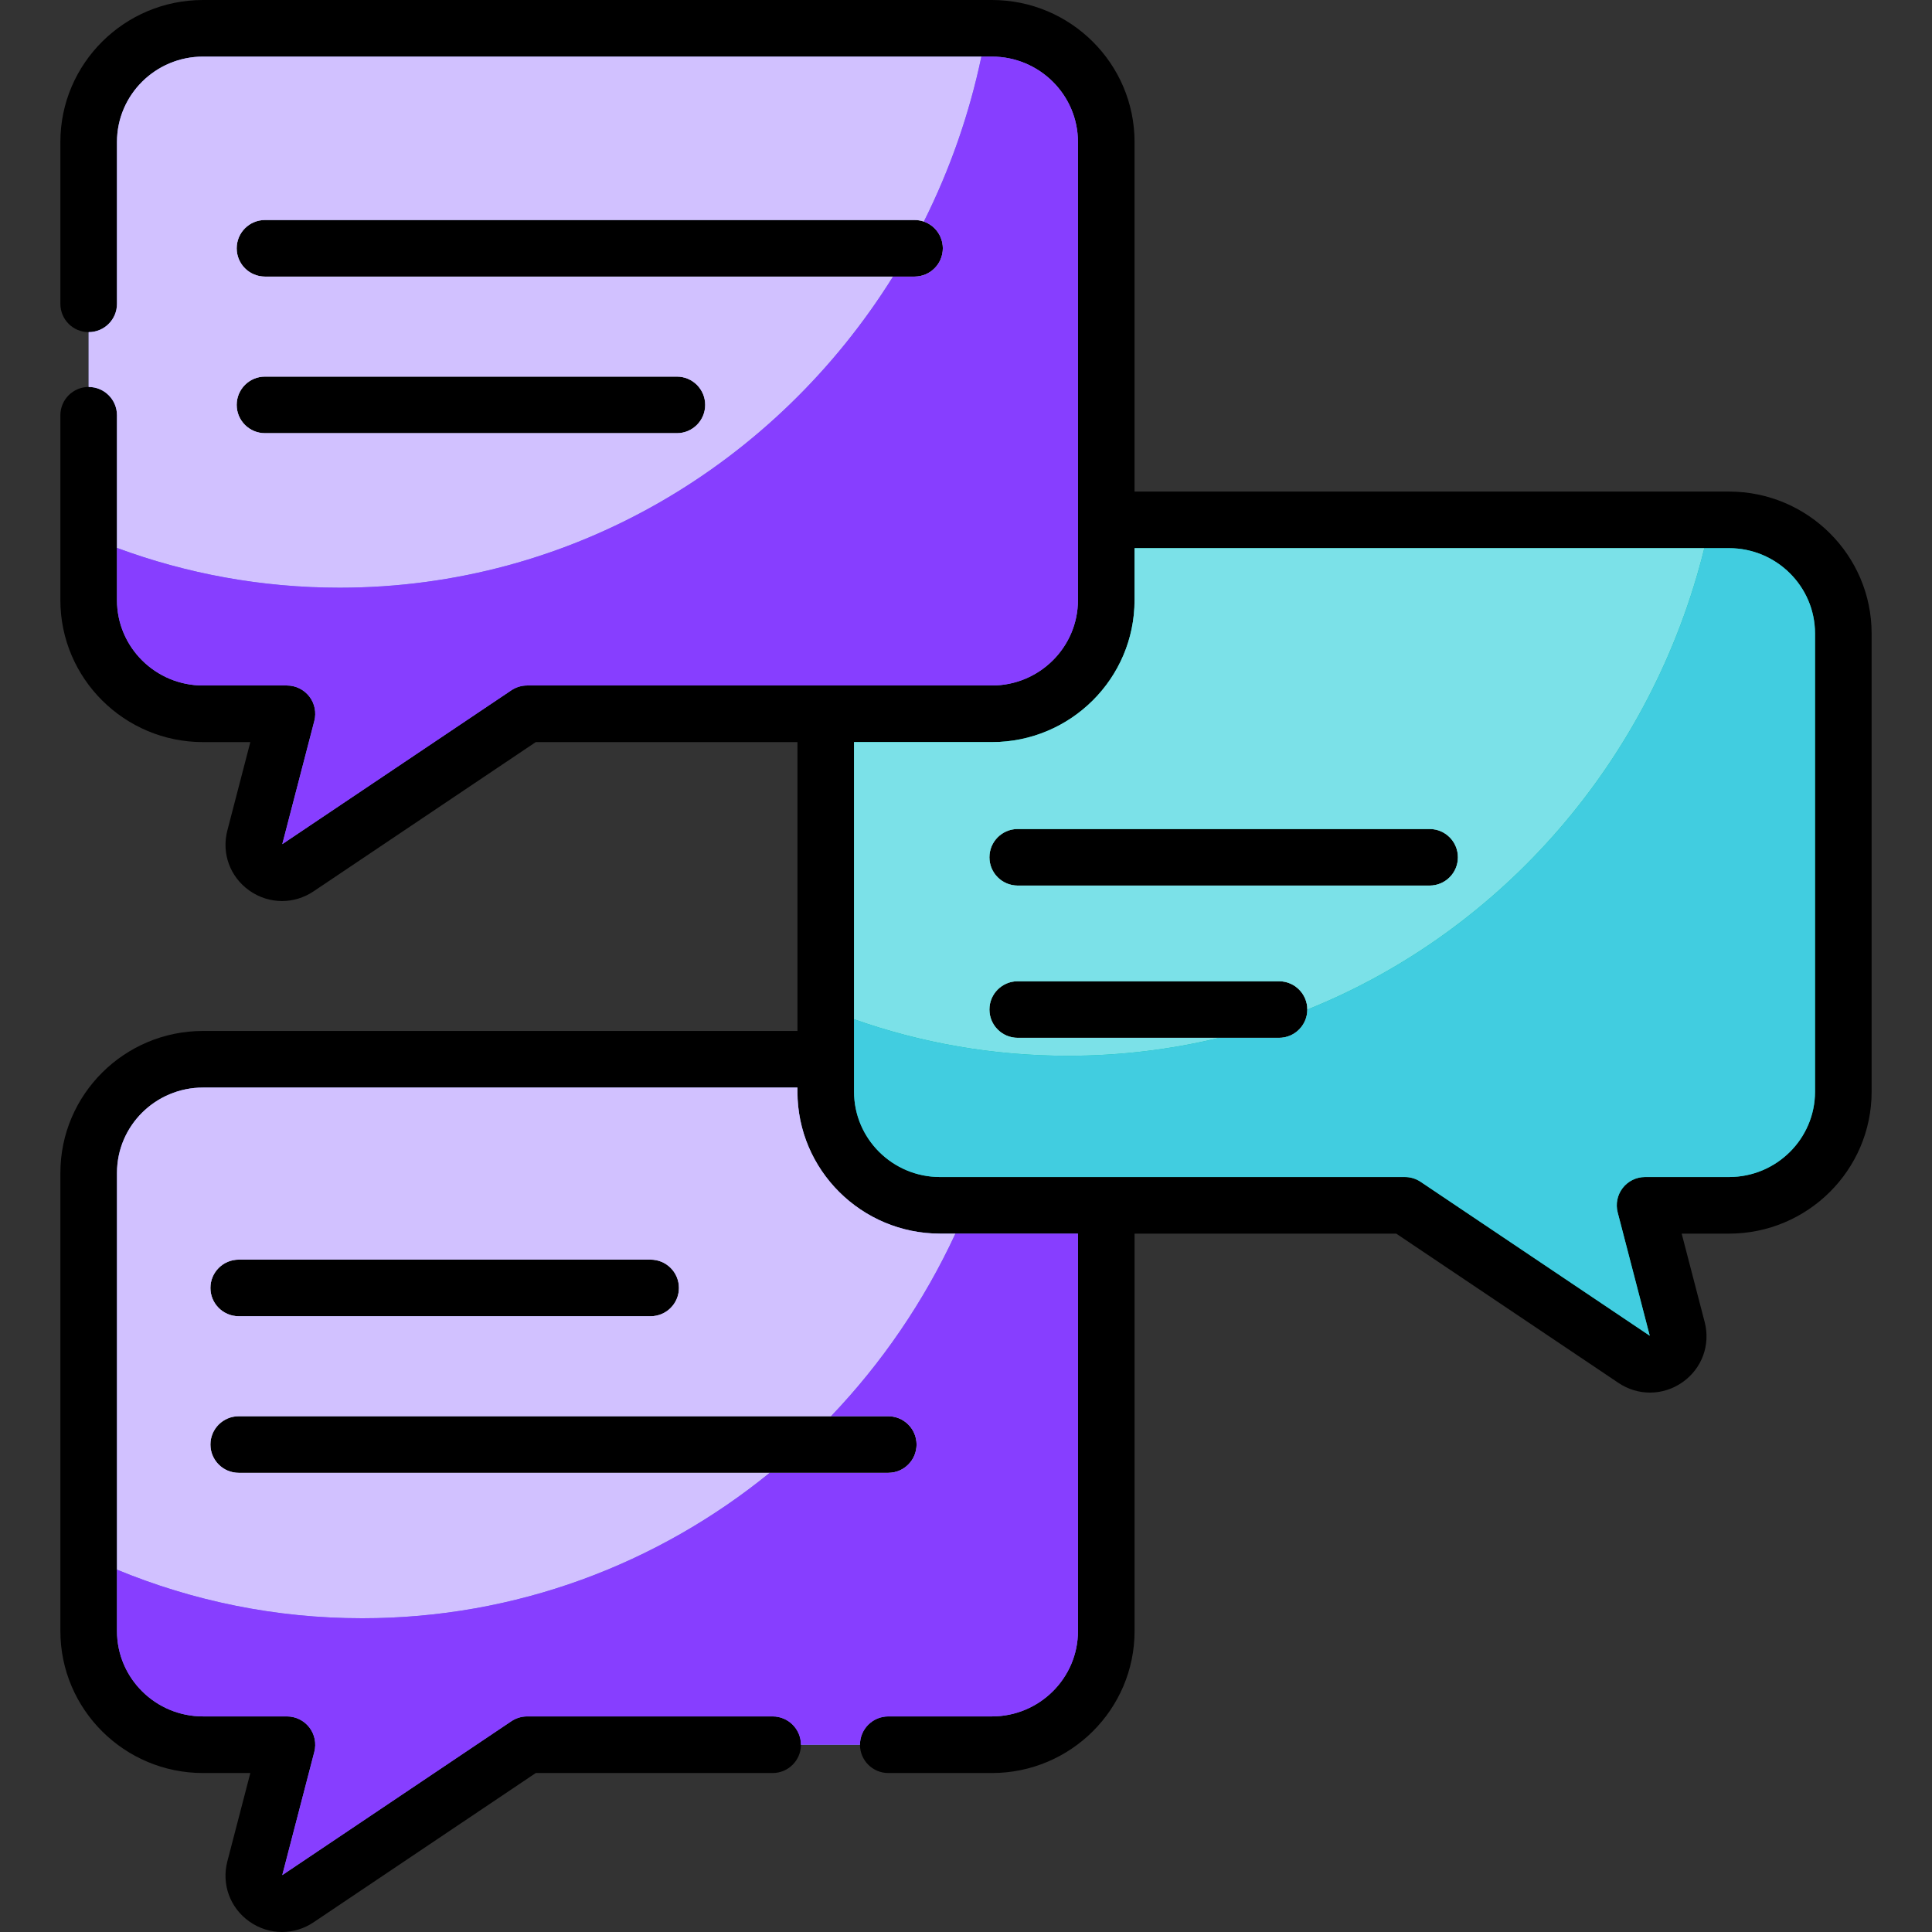 <?xml version="1.0" encoding="UTF-8" standalone="no"?>
<!DOCTYPE svg PUBLIC "-//W3C//DTD SVG 1.1//EN" "http://www.w3.org/Graphics/SVG/1.1/DTD/svg11.dtd">
<svg width="100%" height="100%" viewBox="0 0 512 512" version="1.1" xmlns="http://www.w3.org/2000/svg" xmlns:xlink="http://www.w3.org/1999/xlink" xml:space="preserve" xmlns:serif="http://www.serif.com/" style="fill-rule:evenodd;clip-rule:evenodd;stroke-linejoin:round;stroke-miterlimit:2;">
    <rect x="0" y="0" width="512" height="512" fill="#333333" stroke="none"/>
    <g>
        <g>
            <g>
                <path d="M262.867,462.376L139.693,462.376L78.915,503.199C73.217,507.026 65.785,501.811 67.506,495.193L76.039,462.376L53.797,462.376C37.063,462.376 23.497,448.892 23.497,432.258L23.497,310.83C23.497,294.197 37.063,280.712 53.797,280.712L262.866,280.712C279.6,280.712 293.166,294.196 293.166,310.83L293.166,432.259C293.167,448.892 279.601,462.376 262.867,462.376Z" style="fill:rgb(135,149,222);fill-rule:nonzero;"/>
            </g>
            <g>
                <path d="M249.132,319.431L372.305,319.431L433.083,360.254C438.781,364.081 446.213,358.866 444.492,352.248L435.959,319.431L458.201,319.431C474.935,319.431 488.501,305.947 488.501,289.313L488.501,167.884C488.501,151.251 474.935,137.766 458.201,137.766L249.132,137.766C232.398,137.766 218.832,151.25 218.832,167.884L218.832,289.313C218.832,305.946 232.398,319.431 249.132,319.431Z" style="fill:rgb(14,210,179);fill-rule:nonzero;"/>
            </g>
            <g>
                <path d="M262.867,189.166L139.693,189.166L78.915,229.989C73.217,233.816 65.785,228.601 67.506,221.983L76.039,189.166L53.797,189.166C37.063,189.166 23.497,175.682 23.497,159.048L23.497,37.619C23.497,20.986 37.063,7.501 53.797,7.501L262.866,7.501C279.6,7.501 293.166,20.985 293.166,37.619L293.166,159.048C293.167,175.682 279.601,189.166 262.867,189.166Z" style="fill:rgb(135,149,222);fill-rule:nonzero;"/>
            </g>
            <g>
                <path d="M262.867,7.502L261.489,7.502C247.453,91.677 176.022,155.744 90,155.744C66.445,155.744 43.988,150.93 23.498,142.225L23.498,159.048C23.498,175.681 37.064,189.166 53.798,189.166L76.04,189.166L67.507,221.983C65.786,228.601 73.219,233.816 78.916,229.989L139.694,189.166L262.867,189.166C279.601,189.166 293.167,175.682 293.167,159.048L293.167,37.619C293.167,20.986 279.601,7.502 262.867,7.502Z" style="fill:rgb(108,127,216);fill-rule:nonzero;"/>
            </g>
            <g>
                <g>
                    <path d="M242.361,73.301L70.224,73.301C66.082,73.301 62.724,69.944 62.724,65.801C62.724,61.658 66.082,58.301 70.224,58.301L242.362,58.301C246.504,58.301 249.862,61.658 249.862,65.801C249.862,69.944 246.503,73.301 242.361,73.301Z" style="fill:white;fill-rule:nonzero;"/>
                </g>
            </g>
            <g>
                <g>
                    <path d="M179.384,114.801L70.224,114.801C66.082,114.801 62.724,111.444 62.724,107.301C62.724,103.158 66.082,99.801 70.224,99.801L179.385,99.801C183.527,99.801 186.885,103.158 186.885,107.301C186.885,111.444 183.526,114.801 179.384,114.801Z" style="fill:white;fill-rule:nonzero;"/>
                </g>
            </g>
            <g>
                <g>
                    <path d="M378.864,234.69L269.704,234.69C265.562,234.69 262.204,231.333 262.204,227.19C262.204,223.047 265.562,219.69 269.704,219.69L378.864,219.69C383.006,219.69 386.364,223.047 386.364,227.19C386.364,231.333 383.006,234.69 378.864,234.69Z" style="fill:white;fill-rule:nonzero;"/>
                </g>
            </g>
            <g>
                <path d="M267.417,281.051C253.207,365.009 181.872,428.853 96,428.853C70.123,428.853 45.57,423.048 23.498,412.65L23.498,432.259C23.498,448.892 37.064,462.376 53.798,462.376L76.04,462.376L67.507,495.193C65.786,501.811 73.219,507.026 78.916,503.199L139.694,462.376L262.867,462.376C279.601,462.376 293.167,448.892 293.167,432.259L293.167,310.83C293.167,295.734 281.992,283.233 267.417,281.051Z" style="fill:rgb(108,127,216);fill-rule:nonzero;"/>
            </g>
            <g>
                <path d="M458.201,137.767L453.346,137.767C436.913,218.861 366.893,279.794 283,279.794C260.337,279.794 238.689,275.344 218.833,267.254L218.833,289.312C218.833,305.946 232.399,319.43 249.133,319.43L372.306,319.43L433.084,360.253C438.782,364.08 446.214,358.864 444.493,352.247L435.96,319.43L458.201,319.43C474.935,319.43 488.501,305.946 488.501,289.312L488.501,167.884C488.501,151.251 474.936,137.767 458.201,137.767Z" style="fill:rgb(10,182,159);fill-rule:nonzero;"/>
            </g>
            <g>
                <g>
                    <path d="M338.956,275.038L269.704,275.038C265.562,275.038 262.204,271.681 262.204,267.538C262.204,263.395 265.562,260.038 269.704,260.038L338.956,260.038C343.098,260.038 346.456,263.395 346.456,267.538C346.456,271.681 343.098,275.038 338.956,275.038Z" style="fill:white;fill-rule:nonzero;"/>
                </g>
            </g>
            <g>
                <g>
                    <path d="M235.403,390.317L63.265,390.317C59.123,390.317 55.765,386.96 55.765,382.817C55.765,378.674 59.123,375.317 63.265,375.317L235.403,375.317C239.545,375.317 242.903,378.674 242.903,382.817C242.903,386.96 239.545,390.317 235.403,390.317Z" style="fill:white;fill-rule:nonzero;"/>
                </g>
            </g>
            <g>
                <g>
                    <path d="M172.426,348.816L63.265,348.816C59.123,348.816 55.765,345.459 55.765,341.316C55.765,337.173 59.123,333.816 63.265,333.816L172.426,333.816C176.568,333.816 179.926,337.173 179.926,341.316C179.926,345.459 176.568,348.816 172.426,348.816Z" style="fill:white;fill-rule:nonzero;"/>
                </g>
            </g>
        </g>
        <g>
            <path d="M458.207,130.269L300.668,130.269L300.668,37.617C300.668,16.875 283.711,0 262.868,0L53.799,0C32.957,0 16,16.875 16,37.617L16,80.52C16,84.663 19.358,88.02 23.5,88.02C27.642,88.02 31,84.663 31,80.52L31,37.617C31,25.146 41.228,15 53.799,15L262.868,15C275.44,15 285.668,25.146 285.668,37.617L285.668,159.047C285.668,171.518 275.44,181.664 262.868,181.664L218.908,181.664C218.882,181.664 218.857,181.66 218.831,181.66C218.805,181.66 218.78,181.664 218.754,181.664L139.696,181.664C138.206,181.664 136.751,182.107 135.514,182.938L74.809,223.706L83.3,191.052C83.884,188.805 83.395,186.413 81.974,184.576C80.553,182.739 78.363,181.664 76.041,181.664L53.799,181.664C41.227,181.664 30.999,171.518 30.999,159.047L30.999,110.048C30.999,105.905 27.641,102.548 23.499,102.548C19.357,102.548 15.999,105.905 15.999,110.048L15.999,159.047C15.999,179.789 32.956,196.664 53.799,196.664L66.341,196.664L60.249,220.094C58.678,226.137 60.959,232.379 66.061,235.996C68.68,237.854 71.705,238.785 74.734,238.785C77.637,238.785 80.544,237.93 83.099,236.213L141.981,196.664L211.332,196.664L211.332,273.214L53.796,273.214C32.957,273.214 16.003,290.086 16.003,310.825L16.003,432.26C16.003,452.998 32.957,469.87 53.796,469.87L66.34,469.87L60.245,493.307C58.677,499.352 60.963,505.596 66.07,509.214C68.689,511.069 71.712,511.999 74.739,511.999C77.641,511.999 80.547,511.144 83.099,509.428L141.985,469.87L204.758,469.87C208.9,469.87 212.258,466.513 212.258,462.37C212.258,458.227 208.9,454.87 204.758,454.87L139.7,454.87C138.21,454.87 136.754,455.313 135.518,456.144L74.803,496.924L83.299,464.257C83.883,462.01 83.394,459.618 81.974,457.781C80.554,455.944 78.363,454.869 76.041,454.869L53.796,454.869C41.228,454.869 31.003,444.726 31.003,432.259L31.003,310.825C31.003,298.357 41.228,288.214 53.796,288.214L211.331,288.214L211.331,289.314C211.331,310.053 228.29,326.925 249.136,326.925L285.672,326.925L285.672,432.259C285.672,444.727 275.442,454.87 262.867,454.87L235.403,454.87C231.261,454.87 227.903,458.227 227.903,462.37C227.903,466.513 231.261,469.87 235.403,469.87L262.867,469.87C283.713,469.87 300.672,452.998 300.672,432.259L300.672,326.925L370.018,326.925L428.903,366.481C431.457,368.198 434.362,369.053 437.266,369.053C440.292,369.053 443.316,368.123 445.934,366.268C451.04,362.65 453.326,356.407 451.757,350.357L445.663,326.925L458.207,326.925C479.046,326.925 496,310.053 496,289.314L496,167.879C496,147.141 479.045,130.269 458.207,130.269ZM481,289.313C481,301.781 470.775,311.924 458.207,311.924L435.963,311.924C433.641,311.924 431.45,312.999 430.03,314.836C428.61,316.673 428.12,319.065 428.705,321.312L437.199,353.982L376.486,313.199C375.25,312.368 373.794,311.925 372.304,311.925L249.136,311.925C236.561,311.925 226.331,301.781 226.331,289.314L226.331,196.665L262.869,196.665C283.712,196.665 300.669,179.79 300.669,159.048L300.669,145.27L458.207,145.27C470.775,145.27 481,155.413 481,167.88L481,289.313Z" style="fill-rule:nonzero;"/>
            <path d="M70.224,73.301L242.362,73.301C246.504,73.301 249.862,69.944 249.862,65.801C249.862,61.658 246.504,58.301 242.362,58.301L70.224,58.301C66.082,58.301 62.724,61.658 62.724,65.801C62.724,69.944 66.082,73.301 70.224,73.301Z" style="fill-rule:nonzero;"/>
            <path d="M70.224,114.801L179.385,114.801C183.527,114.801 186.885,111.444 186.885,107.301C186.885,103.158 183.527,99.801 179.385,99.801L70.224,99.801C66.082,99.801 62.724,103.158 62.724,107.301C62.724,111.444 66.082,114.801 70.224,114.801Z" style="fill-rule:nonzero;"/>
            <path d="M23.497,102.548L23.497,88.02C23.498,88.02 23.499,88.02 23.5,88.02C27.642,88.02 31,84.663 31,80.52L31,37.617C31,25.146 41.228,15 53.799,15L260.077,15C256.839,30.405 251.664,45.071 244.828,58.716C244.056,58.447 243.226,58.301 242.362,58.301L70.224,58.301C66.082,58.301 62.724,61.658 62.724,65.801C62.724,69.944 66.082,73.301 70.224,73.301L236.651,73.301C205.736,122.879 151.611,155.744 90,155.744C69.287,155.744 49.423,152.022 30.999,145.204L30.999,110.048C30.999,105.905 27.641,102.548 23.499,102.548C23.498,102.548 23.498,102.548 23.497,102.548ZM179.385,114.801C183.527,114.801 186.885,111.444 186.885,107.301C186.885,103.158 183.527,99.801 179.385,99.801L70.224,99.801C66.082,99.801 62.724,103.158 62.724,107.301C62.724,111.444 66.082,114.801 70.224,114.801L179.385,114.801Z" style="fill:rgb(209,193,255);"/>
            <path d="M260.077,15L262.868,15C275.44,15 285.668,25.146 285.668,37.617L285.668,159.047C285.668,171.518 275.44,181.664 262.868,181.664L218.908,181.664C218.882,181.664 218.858,181.66 218.832,181.66C218.805,181.66 218.78,181.664 218.754,181.664L139.696,181.664C138.206,181.664 136.751,182.107 135.514,182.938L74.809,223.706L83.3,191.052C83.884,188.805 83.395,186.413 81.974,184.576C80.553,182.739 78.363,181.664 76.041,181.664L53.799,181.664C41.227,181.664 30.999,171.518 30.999,159.047L30.999,145.204C49.423,152.022 69.287,155.744 90,155.744C151.611,155.744 205.736,122.879 236.651,73.301L242.361,73.301C246.503,73.301 249.862,69.944 249.862,65.801C249.862,62.522 247.759,59.736 244.829,58.716C251.665,45.071 256.839,30.405 260.077,15Z" style="fill:rgb(135,62,255);"/>
            <path d="M378.864,219.69L269.704,219.69C265.562,219.69 262.204,223.047 262.204,227.19C262.204,231.333 265.562,234.69 269.704,234.69L378.864,234.69C383.006,234.69 386.364,231.333 386.364,227.19C386.364,223.047 383.006,219.69 378.864,219.69Z" style="fill-rule:nonzero;"/>
            <path d="M338.956,260.038L269.704,260.038C265.562,260.038 262.204,263.395 262.204,267.538C262.204,271.681 265.562,275.038 269.704,275.038L338.956,275.038C343.098,275.038 346.456,271.681 346.456,267.538C346.456,263.395 343.098,260.038 338.956,260.038Z" style="fill-rule:nonzero;"/>
            <path d="M226.331,270.105L226.331,196.665L262.869,196.665C283.712,196.665 300.669,179.79 300.669,159.048L300.669,145.27L451.659,145.27C437.811,201.291 398.164,246.751 346.456,267.546L346.456,267.538C346.456,263.395 343.098,260.038 338.956,260.038L269.704,260.038C265.562,260.038 262.204,263.395 262.204,267.538C262.204,271.681 265.562,275.038 269.704,275.038L323.061,275.038C310.199,278.148 296.787,279.794 283,279.794C263.159,279.794 244.095,276.383 226.331,270.105ZM378.864,234.69C383.006,234.69 386.364,231.333 386.364,227.19C386.364,223.047 383.006,219.69 378.864,219.69L269.704,219.69C265.562,219.69 262.204,223.047 262.204,227.19C262.204,231.333 265.562,234.69 269.704,234.69L378.864,234.69Z" style="fill:rgb(123,225,232);"/>
            <path d="M451.659,145.27L458.207,145.27C470.775,145.27 481,155.413 481,167.88L481,289.313C481,301.781 470.775,311.924 458.207,311.924L435.963,311.924C433.641,311.924 431.45,312.999 430.03,314.836C428.61,316.673 428.12,319.065 428.705,321.312L437.199,353.982L376.486,313.199C375.25,312.368 373.794,311.925 372.304,311.925L249.136,311.925C236.561,311.925 226.331,301.781 226.331,289.314L226.331,270.105C244.095,276.383 263.159,279.794 283,279.794C296.787,279.794 310.199,278.148 323.061,275.038L338.956,275.038C343.095,275.038 346.452,271.685 346.456,267.546C398.164,246.751 437.811,201.291 451.659,145.27Z" style="fill:rgb(65,205,224);"/>
            <path d="M63.265,390.317L235.403,390.317C239.545,390.317 242.903,386.96 242.903,382.817C242.903,378.674 239.545,375.317 235.403,375.317L63.265,375.317C59.123,375.317 55.765,378.674 55.765,382.817C55.765,386.96 59.123,390.317 63.265,390.317Z" style="fill-rule:nonzero;"/>
            <path d="M63.265,348.816L172.426,348.816C176.568,348.816 179.926,345.459 179.926,341.316C179.926,337.173 176.568,333.816 172.426,333.816L63.265,333.816C59.123,333.816 55.765,337.173 55.765,341.316C55.765,345.459 59.123,348.816 63.265,348.816Z" style="fill-rule:nonzero;"/>
            <path d="M203.974,390.317C174.307,414.445 136.794,428.853 96,428.853C73.02,428.853 51.084,424.275 31.003,415.968L31.003,310.825C31.003,298.357 41.228,288.214 53.796,288.214L211.331,288.214L211.331,289.314C211.331,310.053 228.29,326.925 249.136,326.925L253.194,326.925C244.85,344.919 233.659,361.254 220.22,375.317L63.265,375.317C59.123,375.317 55.765,378.674 55.765,382.817C55.765,386.96 59.123,390.317 63.265,390.317L203.974,390.317ZM172.426,348.816C176.568,348.816 179.926,345.459 179.926,341.316C179.926,337.173 176.568,333.816 172.426,333.816L63.265,333.816C59.123,333.816 55.765,337.173 55.765,341.316C55.765,345.459 59.123,348.816 63.265,348.816L172.426,348.816Z" style="fill:rgb(209,193,255);"/>
            <path d="M227.903,462.376L212.258,462.376C212.258,462.374 212.258,462.372 212.258,462.37C212.258,458.227 208.9,454.87 204.758,454.87L139.7,454.87C138.21,454.87 136.754,455.313 135.518,456.144L74.803,496.924L83.299,464.257C83.883,462.01 83.394,459.618 81.974,457.781C80.554,455.944 78.363,454.869 76.041,454.869L53.796,454.869C41.228,454.869 31.003,444.726 31.003,432.259L31.003,415.968C51.084,424.275 73.02,428.853 96,428.853C136.794,428.853 174.307,414.445 203.974,390.317L235.403,390.317C239.545,390.317 242.903,386.96 242.903,382.817C242.903,378.674 239.545,375.317 235.403,375.317L220.22,375.317C233.659,361.254 244.85,344.919 253.194,326.925L285.672,326.925L285.672,432.259C285.672,444.727 275.442,454.87 262.867,454.87L235.403,454.87C231.261,454.87 227.903,458.227 227.903,462.37C227.903,462.372 227.903,462.374 227.903,462.376Z" style="fill:rgb(135,62,255);"/>
        </g>
    </g>
</svg>
